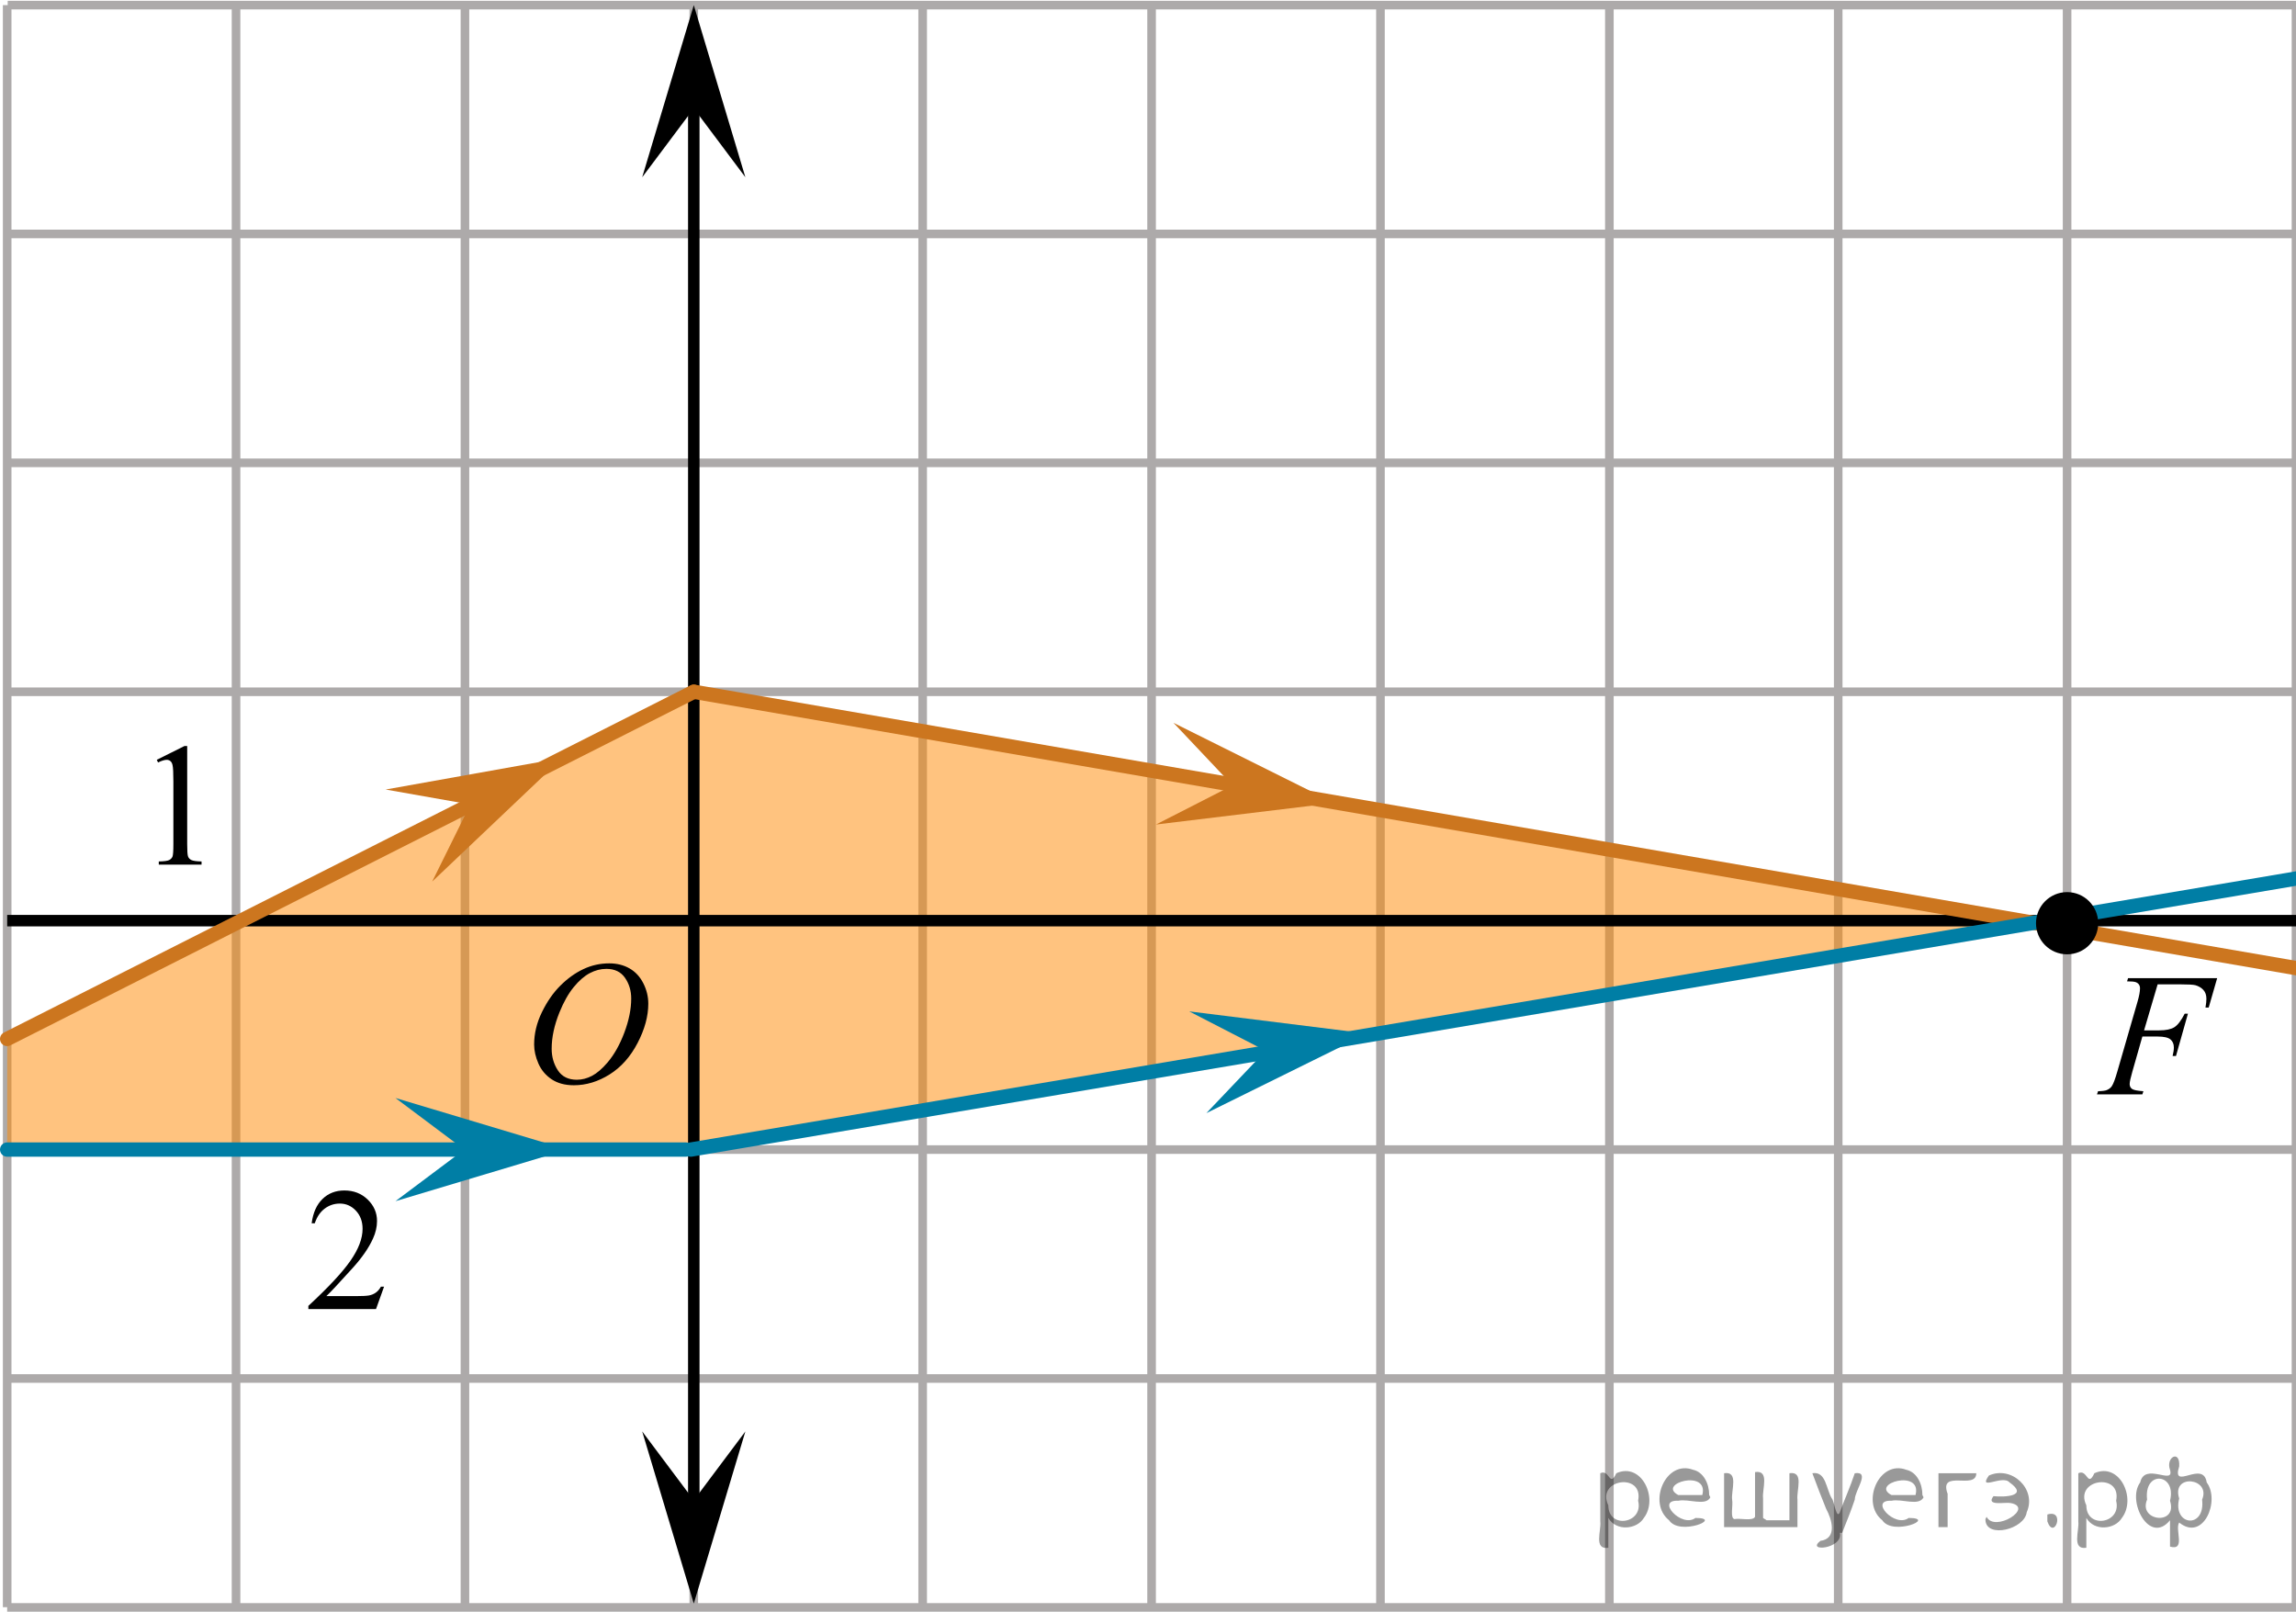 <?xml version="1.0" encoding="utf-8"?>
<!-- Generator: Adobe Illustrator 27.2.0, SVG Export Plug-In . SVG Version: 6.00 Build 0)  -->
<svg version="1.1" id="Layer_1" xmlns="http://www.w3.org/2000/svg" xmlns:xlink="http://www.w3.org/1999/xlink" x="0px" y="0px"
	 width="200.29px" height="140.577px" viewBox="0 0 200.29 140.577" enable-background="new 0 0 200.29 140.577"
	 xml:space="preserve">
<line fill="none" stroke="#ADAAAA" stroke-width="0.75" stroke-miterlimit="10" x1="0.625" y1="20.404" x2="220.165" y2="20.404"/>
<line fill="none" stroke="#ADAAAA" stroke-width="0.75" stroke-miterlimit="10" x1="0.625" y1="40.37" x2="220.165" y2="40.37"/>
<line fill="none" stroke="#ADAAAA" stroke-width="0.75" stroke-miterlimit="10" x1="0.625" y1="60.339" x2="220.165" y2="60.339"/>
<line fill="none" stroke="#ADAAAA" stroke-width="0.75" stroke-miterlimit="10" x1="0.625" y1="80.302" x2="220.165" y2="80.302"/>
<line fill="none" stroke="#ADAAAA" stroke-width="0.75" stroke-miterlimit="10" x1="0.625" y1="100.269" x2="220.165" y2="100.269"/>
<line fill="none" stroke="#ADAAAA" stroke-width="0.75" stroke-miterlimit="10" x1="0.625" y1="120.237" x2="220.165" y2="120.237"/>
<line fill="none" stroke="#ADAAAA" stroke-width="0.75" stroke-miterlimit="10" x1="0.625" y1="140.202" x2="220.165" y2="140.202"/>
<line fill="none" stroke="#ADAAAA" stroke-width="0.75" stroke-miterlimit="10" x1="0.625" y1="140.184" x2="0.625" y2="0.447"/>
<line fill="none" stroke="#ADAAAA" stroke-width="0.75" stroke-miterlimit="10" x1="20.591" y1="140.184" x2="20.591" y2="0.447"/>
<line fill="none" stroke="#ADAAAA" stroke-width="0.75" stroke-miterlimit="10" x1="40.559" y1="140.184" x2="40.559" y2="0.447"/>
<line fill="none" stroke="#ADAAAA" stroke-width="0.75" stroke-miterlimit="10" x1="60.522" y1="140.184" x2="60.522" y2="0.447"/>
<line fill="none" stroke="#ADAAAA" stroke-width="0.75" stroke-miterlimit="10" x1="80.488" y1="140.184" x2="80.488" y2="0.447"/>
<line fill="none" stroke="#ADAAAA" stroke-width="0.75" stroke-miterlimit="10" x1="100.458" y1="140.184" x2="100.458" y2="0.447"/>
<line fill="none" stroke="#ADAAAA" stroke-width="0.75" stroke-miterlimit="10" x1="120.423" y1="140.184" x2="120.423" y2="0.447"/>
<line fill="none" stroke="#ADAAAA" stroke-width="0.75" stroke-miterlimit="10" x1="140.392" y1="140.184" x2="140.392" y2="0.447"/>
<line fill="none" stroke="#ADAAAA" stroke-width="0.75" stroke-miterlimit="10" x1="160.355" y1="140.184" x2="160.355" y2="0.447"/>
<line fill="none" stroke="#ADAAAA" stroke-width="0.75" stroke-miterlimit="10" x1="180.321" y1="140.184" x2="180.321" y2="0.447"/>
<line fill="none" stroke="#ADAAAA" stroke-width="0.75" stroke-miterlimit="10" x1="200.29" y1="140.184" x2="200.29" y2="0.447"/>
<line fill="none" stroke="#ADAAAA" stroke-width="0.75" stroke-miterlimit="10" x1="220.257" y1="140.184" x2="220.257" y2="0.447"/>
<line fill="none" stroke="#ADAAAA" stroke-width="0.75" stroke-miterlimit="10" x1="220.165" y1="140.577" x2="220.165" y2="0.838"/>
<path opacity="0.5" fill="#FF8800" enable-background="new    " d="M60.522,60.339c21.163,3.649,42.326,7.299,63.489,10.948
	c17.428,3.005,34.855,6.011,52.283,9.016c-38.825,6.656-77.65,13.311-116.475,19.967c-19.732,0-39.463,0-59.195,0
	c0-3.216,0-6.433,0-9.649C20.591,80.526,40.556,70.433,60.522,60.339z"/>
<line fill="none" stroke="#000000" stroke-miterlimit="10" x1="0.625" y1="80.302" x2="220.632" y2="80.302"/>
<line fill="none" stroke="#000000" stroke-miterlimit="10" x1="60.522" y1="135.409" x2="60.522" y2="9.453"/>
<polygon points="60.522,130.86 65.022,124.854 60.522,139.866 56.022,124.854 "/>
<g>
	<g>
		<g>
			<g>
				<g>
					<g>
						<g>
							<g>
								<g>
									<g>
										<g>
											<g>
												<g>
													<g>
														<defs>
															<rect id="SVGID_1_" x="180.321" y="81.535" width="16.507" height="16.697"/>
														</defs>
														<clipPath id="SVGID_00000052087790477256392860000015745690220423723938_">
															<use xlink:href="#SVGID_1_"  overflow="visible"/>
														</clipPath>
														<g clip-path="url(#SVGID_00000052087790477256392860000015745690220423723938_)">
															<g enable-background="new    ">
																<path d="M188.22,85.858l-1.183,4.014h1.315c0.591,0,1.033-0.092,1.326-0.276
																	s0.595-0.578,0.905-1.182h0.28l-1.042,3.692h-0.295c0.073-0.299,0.11-0.545,0.11-0.739
																	c0-0.304-0.1-0.54-0.299-0.707c-0.199-0.166-0.572-0.25-1.119-0.25h-1.33l-0.872,3.057
																	c-0.157,0.543-0.236,0.904-0.236,1.084c0,0.185,0.067,0.326,0.203,0.426s0.467,0.167,0.994,0.202
																	l-0.089,0.276h-3.96l0.096-0.276c0.385-0.01,0.641-0.045,0.769-0.104
																	c0.197-0.085,0.343-0.199,0.435-0.344c0.134-0.205,0.291-0.626,0.474-1.264l1.766-6.106
																	c0.143-0.493,0.214-0.879,0.214-1.158c0-0.13-0.032-0.241-0.096-0.333
																	c-0.065-0.092-0.159-0.161-0.284-0.206c-0.126-0.044-0.376-0.067-0.75-0.067l0.088-0.277h7.772
																	l-0.738,2.564h-0.281c0.054-0.31,0.081-0.564,0.081-0.763c0-0.329-0.09-0.589-0.27-0.781
																	s-0.41-0.328-0.69-0.407c-0.197-0.05-0.638-0.075-1.322-0.075H188.22z"/>
															</g>
														</g>
													</g>
												</g>
											</g>
										</g>
									</g>
								</g>
							</g>
						</g>
					</g>
				</g>
			</g>
		</g>
	</g>
</g>
<g>
	<g>
		<g>
			<g>
				<g>
					<g>
						<g>
							<g>
								<g>
									<g>
										<g>
											<g>
												<g>
													<g>
														<g>
															<defs>
																
																	<rect id="SVGID_00000024686936214884406950000001189736294516806793_" x="43.954" y="80.526" width="16.568" height="18.715"/>
															</defs>
															<clipPath id="SVGID_00000092445619760630004700000006227377177384980376_">
																<use xlink:href="#SVGID_00000024686936214884406950000001189736294516806793_"  overflow="visible"/>
															</clipPath>
															<g clip-path="url(#SVGID_00000092445619760630004700000006227377177384980376_)">
																<g enable-background="new    ">
																</g>
															</g>
														</g>
													</g>
												</g>
											</g>
										</g>
									</g>
								</g>
							</g>
						</g>
					</g>
				</g>
			</g>
		</g>
	</g>
	<g>
		<g>
			<g>
				<g>
					<g>
						<g>
							<g>
								<g>
									<g>
										<g>
											<g>
												<g>
													<g>
														<g>
															<defs>
																
																	<rect id="SVGID_00000153677196969543695030000010270358114613313708_" x="43.623" y="80.469" width="16.511" height="18.146"/>
															</defs>
															<clipPath id="SVGID_00000160187563235586069300000010232823955441895298_">
																<use xlink:href="#SVGID_00000153677196969543695030000010270358114613313708_"  overflow="visible"/>
															</clipPath>
															<g clip-path="url(#SVGID_00000160187563235586069300000010232823955441895298_)">
																<g enable-background="new    ">
																	<path d="M53.148,84.027c0.665,0,1.253,0.146,1.766,0.439s0.914,0.725,1.205,1.297
																		c0.29,0.572,0.435,1.166,0.435,1.781c0,1.09-0.311,2.233-0.935,3.43
																		c-0.623,1.197-1.437,2.111-2.441,2.741c-1.005,0.63-2.044,0.944-3.118,0.944
																		c-0.773,0-1.419-0.174-1.939-0.521c-0.52-0.347-0.904-0.806-1.153-1.375
																		c-0.248-0.57-0.373-1.122-0.373-1.657c0-0.95,0.225-1.889,0.676-2.815
																		c0.451-0.927,0.989-1.702,1.615-2.324c0.625-0.623,1.292-1.101,2.002-1.436
																		C51.596,84.195,52.35,84.027,53.148,84.027z M52.897,84.507c-0.493,0-0.974,0.124-1.444,0.371
																		c-0.471,0.248-0.938,0.652-1.4,1.215c-0.463,0.562-0.879,1.298-1.248,2.208
																		c-0.453,1.119-0.68,2.177-0.68,3.171c0,0.71,0.18,1.338,0.54,1.886
																		c0.359,0.547,0.911,0.821,1.655,0.821c0.448,0,0.888-0.113,1.319-0.338
																		c0.431-0.225,0.88-0.609,1.348-1.154c0.586-0.685,1.079-1.559,1.478-2.62
																		c0.399-1.062,0.599-2.054,0.599-2.973c0-0.68-0.18-1.281-0.54-1.803
																		C54.162,84.769,53.62,84.507,52.897,84.507z"/>
																</g>
															</g>
														</g>
													</g>
												</g>
											</g>
										</g>
									</g>
								</g>
							</g>
						</g>
					</g>
				</g>
			</g>
		</g>
	</g>
</g>
<g>
	<g>
		<g>
			<defs>
				<rect id="SVGID_00000169534489824184227520000015450243712184817797_" x="11.061" y="61.489" width="9.53" height="16.699"/>
			</defs>
			<clipPath id="SVGID_00000170262659561392361230000002936110884021515670_">
				<use xlink:href="#SVGID_00000169534489824184227520000015450243712184817797_"  overflow="visible"/>
			</clipPath>
			<g clip-path="url(#SVGID_00000170262659561392361230000002936110884021515670_)">
				<g enable-background="new    ">
					<path d="M13.676,66.274l2.413-1.203h0.241v8.558c0,0.568,0.023,0.922,0.07,1.062
						c0.046,0.14,0.143,0.246,0.289,0.321c0.146,0.074,0.444,0.117,0.893,0.127v0.276h-3.73v-0.276
						c0.468-0.01,0.77-0.051,0.907-0.123c0.137-0.072,0.231-0.17,0.285-0.292s0.081-0.487,0.081-1.095v-5.471
						c0-0.737-0.024-1.211-0.073-1.42c-0.034-0.16-0.096-0.277-0.186-0.352
						c-0.09-0.075-0.199-0.112-0.325-0.112c-0.181,0-0.432,0.077-0.753,0.231L13.676,66.274z"/>
				</g>
			</g>
		</g>
	</g>
</g>
<g>
	<g>
		<g>
			<defs>
				<rect id="SVGID_00000031885569347594406760000008208013063699916195_" x="24.042" y="100.27" width="12.361" height="16.697"/>
			</defs>
			<clipPath id="SVGID_00000165954767105044112730000013094273552752916394_">
				<use xlink:href="#SVGID_00000031885569347594406760000008208013063699916195_"  overflow="visible"/>
			</clipPath>
			<g clip-path="url(#SVGID_00000165954767105044112730000013094273552752916394_)">
				<g enable-background="new    ">
					<path d="M33.503,112.229l-0.701,1.95h-5.902v-0.276c1.736-1.605,2.958-2.915,3.667-3.932
						s1.062-1.945,1.062-2.787c0-0.644-0.194-1.171-0.583-1.585c-0.389-0.413-0.854-0.62-1.395-0.62
						c-0.492,0-0.933,0.145-1.324,0.438c-0.391,0.291-0.68,0.719-0.867,1.281h-0.273
						c0.123-0.922,0.439-1.629,0.948-2.122c0.509-0.494,1.145-0.74,1.907-0.74c0.811,0,1.489,0.264,2.033,0.792
						s0.815,1.151,0.815,1.868c0,0.514-0.118,1.027-0.354,1.54c-0.364,0.808-0.954,1.662-1.77,2.563
						c-1.225,1.355-1.99,2.173-2.294,2.451h2.612c0.531,0,0.903-0.019,1.118-0.06
						c0.214-0.04,0.407-0.121,0.579-0.243c0.172-0.122,0.322-0.295,0.45-0.519H33.503z"/>
				</g>
			</g>
		</g>
	</g>
</g>
<line fill="none" stroke="#CC761F" stroke-width="1.25" stroke-linecap="round" stroke-linejoin="round" stroke-miterlimit="10" x1="60.522" y1="60.339" x2="0.625" y2="90.62"/>
<line fill="none" stroke="#CC761F" stroke-width="1.25" stroke-linecap="round" stroke-linejoin="round" stroke-miterlimit="10" x1="60.522" y1="60.338" x2="218.984" y2="87.664"/>
<line fill="none" stroke="#007EA5" stroke-width="1.25" stroke-linecap="round" stroke-linejoin="round" stroke-miterlimit="10" x1="0.625" y1="100.269" x2="59.82" y2="100.269"/>
<line fill="none" stroke="#ADAAAA" stroke-width="0.75" stroke-miterlimit="10" x1="0.671" y1="0.447" x2="220.211" y2="0.447"/>
<polygon points="60.522,9.453 56.022,15.459 60.522,0.447 65.022,15.459 "/>
<polygon fill="#007EA5" points="110.41,91.653 103.739,88.216 119.29,90.154 105.237,97.09 "/>
<polygon fill="#007EA5" points="40.504,100.27 34.498,95.77 49.51,100.27 34.498,104.77 "/>
<polygon fill="#CC761F" points="41.029,70.17 33.639,68.864 49.066,66.107 37.7,76.896 "/>
<polygon fill="#CC761F" points="107.524,68.504 102.37,63.049 116.399,70.035 100.84,71.918 "/>
<line fill="none" stroke="#007EA5" stroke-width="1.25" stroke-linecap="round" stroke-linejoin="round" stroke-miterlimit="10" x1="220.165" y1="73.274" x2="60.26" y2="100.27"/>
<circle stroke="#000000" stroke-width="0.75" stroke-miterlimit="10" cx="180.322" cy="80.526" r="2.338"/>
<g style="stroke:none;fill:#000;fill-opacity:0.4" > <path d="m 140.3,132.5 c 0,0.8 0,1.6 0,2.5 -1.3,0.2 -0.6,-1.5 -0.7,-2.3 0,-1.4 0,-2.8 0,-4.2 0.8,-0.4 0.8,1.3 1.4,0.0 2.2,-1.0 3.7,2.2 2.4,3.9 -0.6,1.0 -2.4,1.2 -3.1,0.0 z m 2.6,-1.6 c 0.5,-2.5 -3.7,-1.9 -2.6,0.4 0.0,2.1 3.1,1.6 2.6,-0.4 z" /> <path d="m 149.2,130.6 c -0.4,0.8 -1.9,0.1 -2.8,0.3 -2.0,-0.1 0.3,2.4 1.5,1.5 2.5,0.0 -1.4,1.6 -2.3,0.2 -1.9,-1.5 -0.3,-5.3 2.1,-4.4 0.9,0.2 1.4,1.2 1.4,2.2 z m -0.7,-0.2 c 0.6,-2.3 -4.0,-1.0 -2.1,0.0 0.7,0 1.4,-0.0 2.1,-0.0 z" /> <path d="m 154.1,132.6 c 0.6,0 1.3,0 2.0,0 0,-1.3 0,-2.7 0,-4.1 1.3,-0.2 0.6,1.5 0.7,2.3 0,0.8 0,1.6 0,2.4 -2.1,0 -4.2,0 -6.4,0 0,-1.5 0,-3.1 0,-4.7 1.3,-0.2 0.6,1.5 0.7,2.3 0.1,0.5 -0.2,1.6 0.2,1.7 0.5,-0.1 1.6,0.2 1.8,-0.2 0,-1.3 0,-2.6 0,-3.9 1.3,-0.2 0.6,1.5 0.7,2.3 0,0.5 0,1.1 0,1.7 z" /> <path d="m 160.5,133.7 c 0.3,1.4 -3.0,1.7 -1.7,0.7 1.5,-0.2 1.0,-1.9 0.5,-2.8 -0.4,-1.0 -0.8,-2.0 -1.2,-3.1 1.2,-0.2 1.2,1.4 1.7,2.2 0.2,0.2 0.4,1.9 0.7,1.2 0.4,-1.1 0.9,-2.2 1.3,-3.4 1.4,-0.2 0.0,1.5 -0.0,2.3 -0.3,0.9 -0.7,1.9 -1.1,2.9 z" /> <path d="m 167.8,130.6 c -0.4,0.8 -1.9,0.1 -2.8,0.3 -2.0,-0.1 0.3,2.4 1.5,1.5 2.5,0.0 -1.4,1.6 -2.3,0.2 -1.9,-1.5 -0.3,-5.3 2.1,-4.4 0.9,0.2 1.4,1.2 1.4,2.2 z m -0.7,-0.2 c 0.6,-2.3 -4.0,-1.0 -2.1,0.0 0.7,0 1.4,-0.0 2.1,-0.0 z" /> <path d="m 169.1,133.2 c 0,-1.5 0,-3.1 0,-4.7 1.1,0 2.2,0 3.3,0 0.0,1.5 -3.3,-0.4 -2.5,1.8 0,0.9 0,1.9 0,2.9 -0.2,0 -0.5,0 -0.7,0 z" /> <path d="m 173.3,132.3 c 0.7,1.4 4.2,-0.8 2.1,-1.2 -0.5,-0.1 -2.2,0.3 -1.5,-0.6 1.0,0.1 3.1,0.0 1.4,-1.2 -0.6,-0.7 -2.8,0.8 -1.8,-0.6 2.0,-0.9 4.2,1.2 3.3,3.2 -0.2,1.5 -3.5,2.3 -3.6,0.7 l 0,-0.1 0,-0.0 0,0 z" /> <path d="m 178.6,132.1 c 1.6,-0.5 0.6,2.3 -0.0,0.6 -0.0,-0.2 0.0,-0.4 0.0,-0.6 z" /> <path d="m 182.0,132.5 c 0,0.8 0,1.6 0,2.5 -1.3,0.2 -0.6,-1.5 -0.7,-2.3 0,-1.4 0,-2.8 0,-4.2 0.8,-0.4 0.8,1.3 1.4,0.0 2.2,-1.0 3.7,2.2 2.4,3.9 -0.6,1.0 -2.4,1.2 -3.1,0.0 z m 2.6,-1.6 c 0.5,-2.5 -3.7,-1.9 -2.6,0.4 0.0,2.1 3.1,1.6 2.6,-0.4 z" /> <path d="m 187.3,130.8 c -0.8,1.9 2.7,2.3 2.0,0.1 0.6,-2.4 -2.3,-2.7 -2.0,-0.1 z m 2.0,4.2 c 0,-0.8 0,-1.6 0,-2.4 -1.8,2.2 -3.8,-1.7 -2.6,-3.3 0.4,-1.8 3.0,0.3 2.6,-1.1 -0.4,-1.1 0.9,-1.8 0.8,-0.3 -0.7,2.2 2.1,-0.6 2.4,1.4 1.2,1.6 -0.3,5.2 -2.4,3.5 -0.4,0.6 0.6,2.5 -0.8,2.1 z m 2.8,-4.2 c 0.8,-1.9 -2.7,-2.3 -2.0,-0.1 -0.6,2.4 2.3,2.7 2.0,0.1 z" /> </g></svg>

<!--File created and owned by https://sdamgia.ru. Copying is prohibited. All rights reserved.-->
